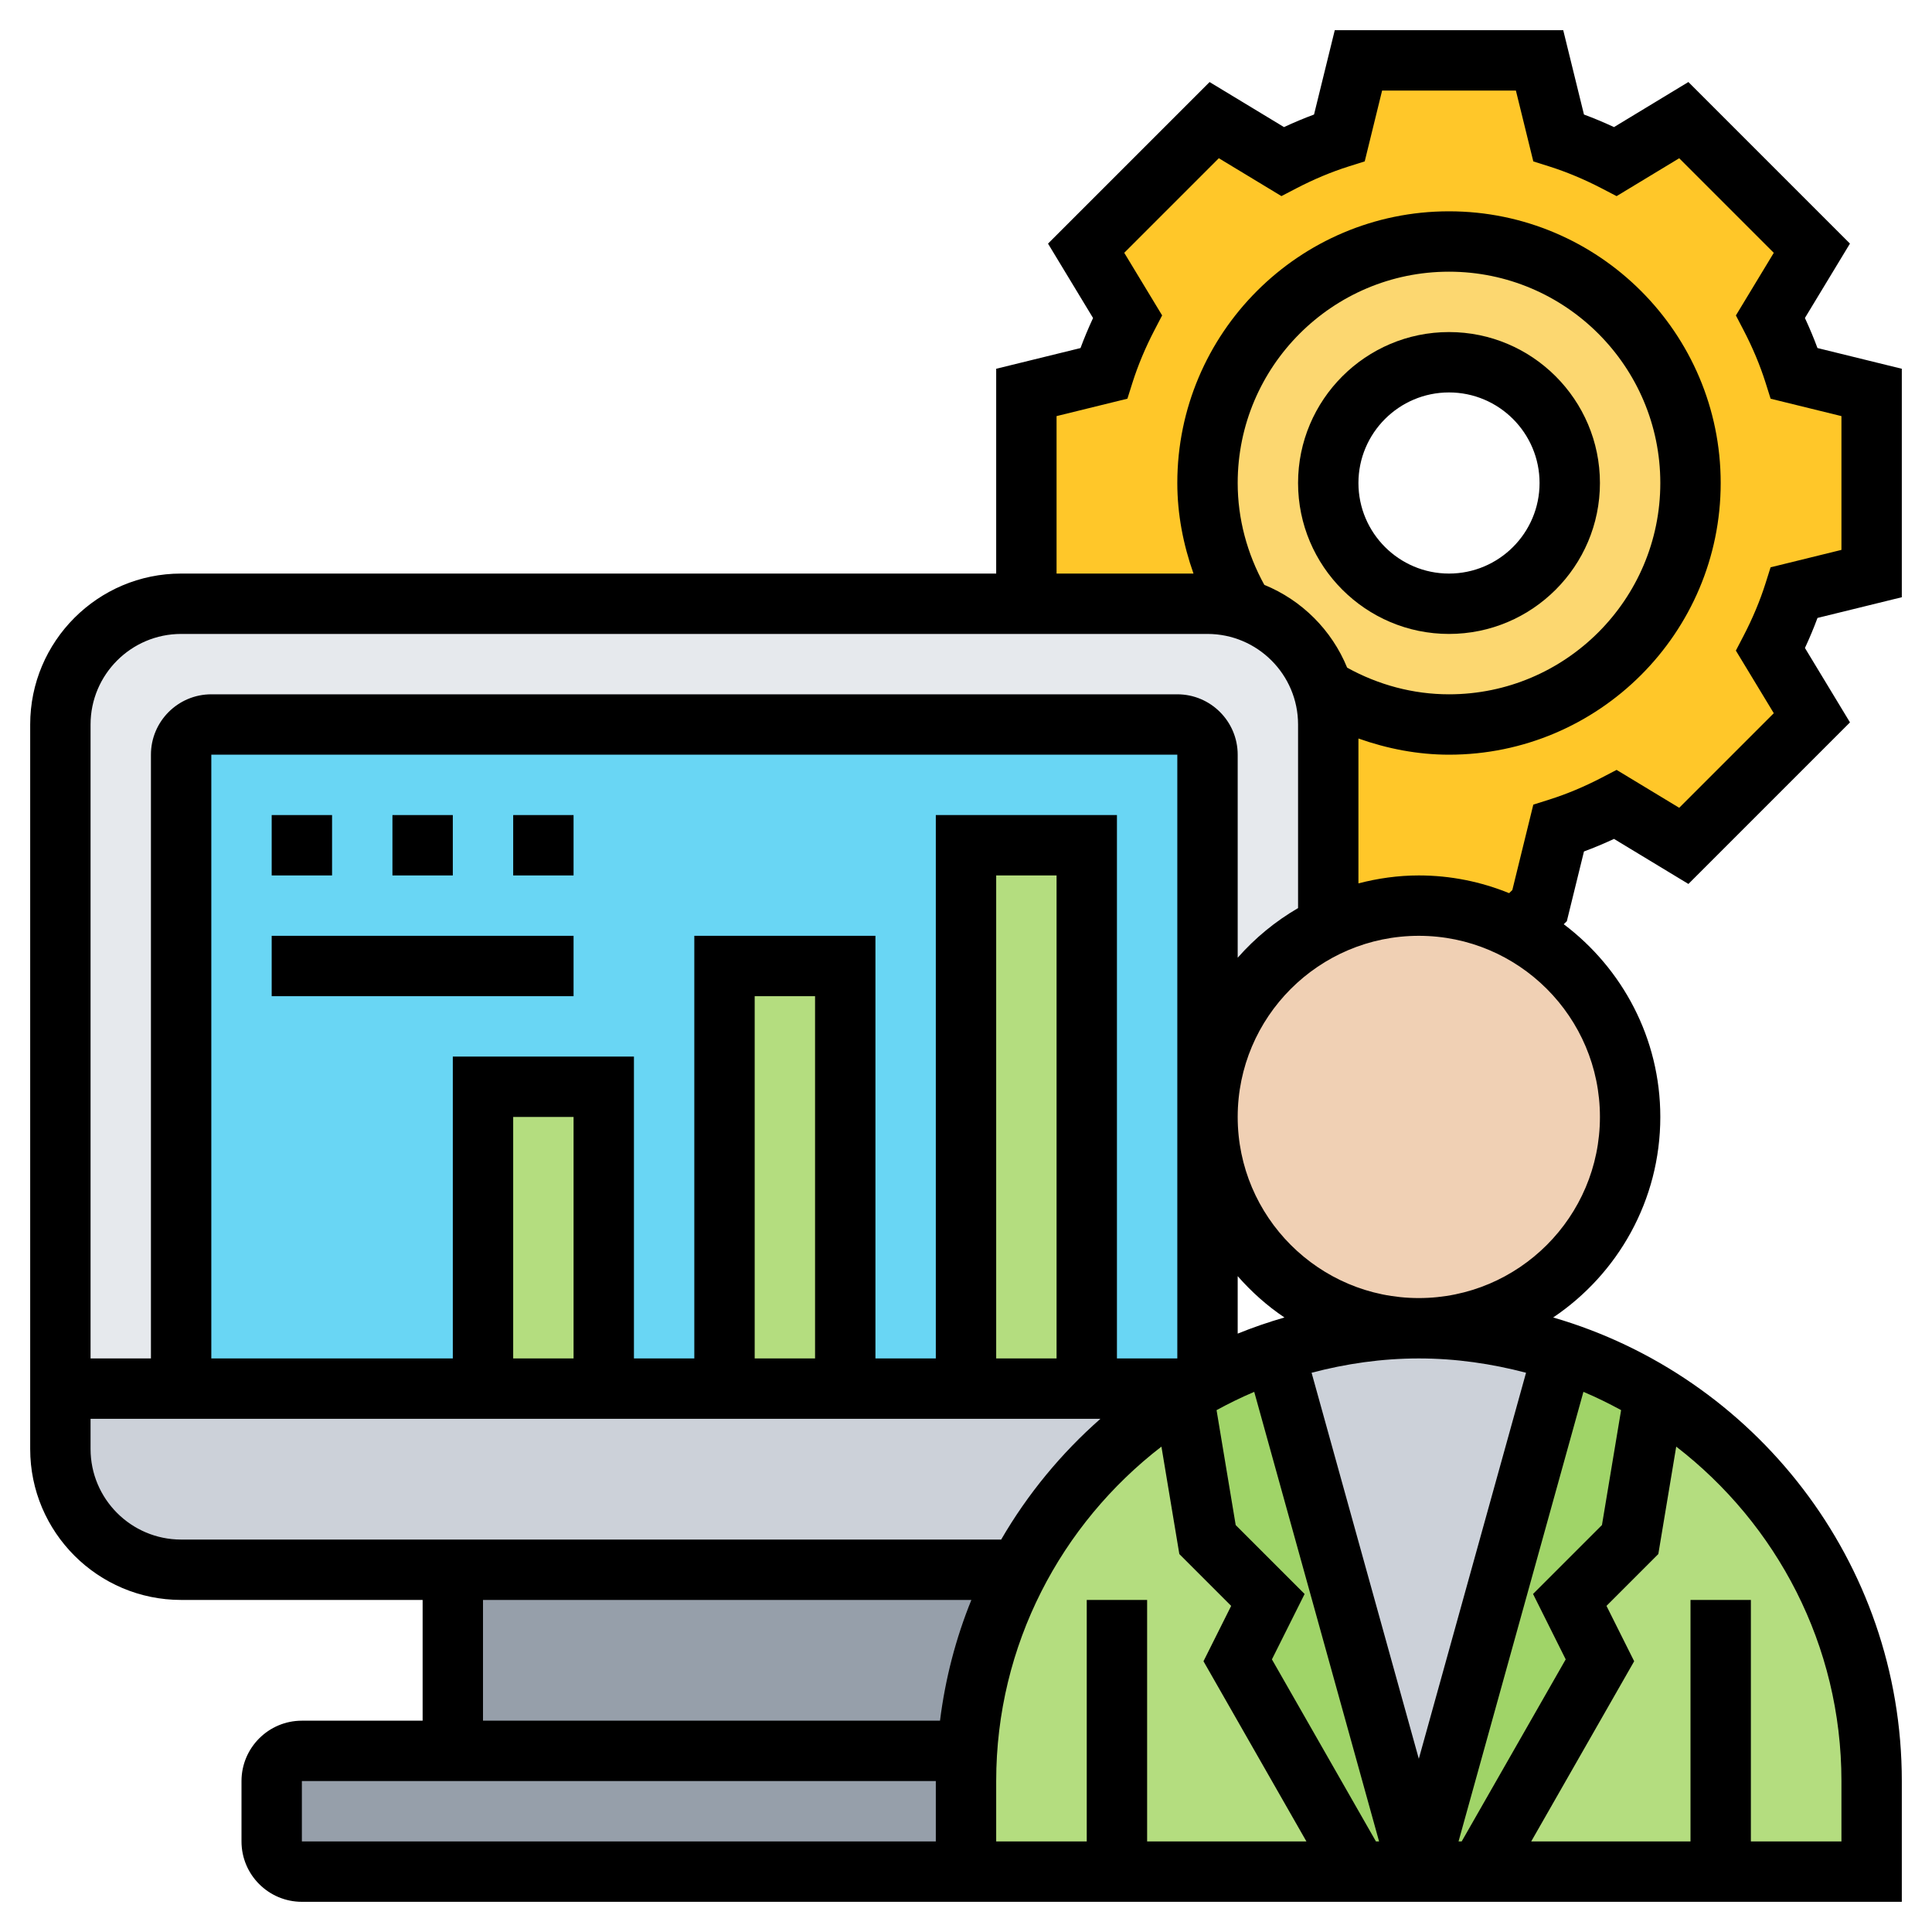 <svg xmlns="http://www.w3.org/2000/svg" id="Layer_35" height="512" viewBox="0 0 64 64" width="512"><path d="m48 8c4.42 0 8 3.58 8 8s-3.58 8-8 8c-1.53 0-2.96-.43-4.18-1.18-.39-1.26-1.38-2.25-2.64-2.64-.75-1.22-1.18-2.65-1.18-4.18 0-4.42 3.58-8 8-8zm4 8c0-2.21-1.79-4-4-4s-4 1.79-4 4 1.79 4 4 4 4-1.79 4-4z" fill="#fcd770"></path><path d="m62 13v6l-2.56.63c-.21.66-.48 1.28-.79 1.88l1.37 2.27-4.24 4.24-2.27-1.37c-.6.31-1.22.58-1.88.79l-.63 2.56-.8.78c-.96-.5-2.04-.78-3.2-.78-1.08 0-2.09.24-3 .68v-6.68c0-.41-.06-.8-.18-1.18 1.22.75 2.65 1.18 4.18 1.18 4.42 0 8-3.58 8-8s-3.58-8-8-8-8 3.58-8 8c0 1.53.43 2.96 1.18 4.18-.38-.12-.77-.18-1.18-.18h-6v-7l2.56-.63c.21-.66.48-1.28.79-1.88l-1.37-2.27 4.24-4.24 2.27 1.37c.6-.31 1.22-.58 1.88-.79l.63-2.56h6l.63 2.56c.66.21 1.28.48 1.88.79l2.27-1.37 4.24 4.24-1.37 2.27c.31.6.58 1.22.79 1.88z" fill="#ffc729"></path><path d="m15 52h18.73c-.96 1.81-1.55 3.84-1.69 6h-.01-17.03z" fill="#969faa"></path><path d="m32 59v3h-22c-.55 0-1-.45-1-1v-2c0-.55.45-1 1-1h5 17.03.01c-.03.33-.04.66-.04 1z" fill="#969faa"></path><path d="m39.51 46-.31.19-2.8 2.21c-1.06 1.06-1.96 2.27-2.67 3.6h-18.73-9c-2.21 0-4-1.79-4-4v-2h4 10 4 4 4 4 4z" fill="#ccd1d9"></path><path d="m44 24v6.68c-2.37 1.12-4 3.52-4 6.32v-12c0-.55-.45-1-1-1h-32c-.55 0-1 .45-1 1v21h-4v-22c0-2.21 1.79-4 4-4h28 6c.41 0 .8.06 1.18.18 1.26.39 2.25 1.38 2.64 2.64.12.38.18.77.18 1.18z" fill="#e6e9ed"></path><path d="m40 46h-34v-21c0-.552.448-1 1-1h32c.552 0 1 .448 1 1z" fill="#69d6f4"></path><g fill="#b4dd7f"><path d="m32 28h4v18h-4z"></path><path d="m24 32h4v14h-4z"></path><path d="m16 36h4v10h-4z"></path><path d="m37 62h-3.96-1.04v-3c0-.34.01-.67.04-1 .14-2.16.73-4.19 1.69-6 .71-1.33 1.61-2.54 2.67-3.6l2.8-2.21.8 4.81 2 2-1 2 4 7z"></path><path d="m57 62h-8l4-7-1-2 2-2 .8-4.81c4.32 2.64 7.2 7.39 7.2 12.81v3z"></path></g><path d="m52 53 1 2-4 7h-2l4.78-17.22c1.07.36 2.08.83 3.02 1.41l-.8 4.81z" fill="#a0d468"></path><path d="m42.22 44.78 4.78 17.22h-2l-4-7 1-2-2-2-.8-4.81.31-.19c.16-.09.32-.18.49-.27.71-.37 1.45-.69 2.22-.95z" fill="#a0d468"></path><path d="m51.78 44.78-4.78 17.22-4.78-17.22c1.5-.51 3.11-.78 4.78-.78s3.28.27 4.78.78z" fill="#ccd1d9"></path><path d="m50.2 30.78c2.26 1.15 3.8 3.5 3.8 6.22 0 3.87-3.13 7-7 7s-7-3.13-7-7c0-2.8 1.63-5.2 4-6.32.91-.44 1.92-.68 3-.68 1.16 0 2.24.28 3.2.78z" fill="#f0d0b4"></path><path d="m63 19.784v-7.568l-2.794-.687c-.123-.332-.262-.664-.416-.995l1.492-2.465-5.352-5.352-2.464 1.493c-.331-.154-.663-.293-.995-.416l-.687-2.794h-7.568l-.687 2.794c-.332.123-.664.262-.995.416l-2.465-1.492-5.352 5.352 1.492 2.465c-.154.331-.293.663-.416.995l-2.793.686v6.784h-27c-2.757 0-5 2.243-5 5v24c0 2.757 2.243 5 5 5h8v4h-4c-1.103 0-2 .897-2 2v2c0 1.103.897 2 2 2h21 2.04 29.96v-4c0-7.276-4.887-13.423-11.549-15.357 2.139-1.438 3.549-3.878 3.549-6.643 0-2.609-1.261-4.923-3.199-6.384l.102-.099.568-2.311c.332-.123.664-.262.995-.416l2.465 1.492 5.352-5.352-1.492-2.465c.154-.331.293-.663.416-.995zm-57 1.216h34c1.654 0 3 1.346 3 3v6.082c-.753.437-1.428.994-2 1.644v-6.726c0-1.103-.897-2-2-2h-32c-1.103 0-2 .897-2 2v20h-2v-21c0-1.654 1.346-3 3-3zm35-5c0-3.859 3.141-7 7-7s7 3.141 7 7-3.141 7-7 7c-1.188 0-2.344-.313-3.374-.883-.508-1.243-1.5-2.235-2.744-2.743-.569-1.032-.882-2.187-.882-3.374zm10.866 38.969-3.446 6.031h-.104l4.137-14.894c.427.181.843.385 1.248.606l-.634 3.807-2.283 2.283zm-6.286 6.031-3.446-6.031 1.083-2.166-2.283-2.283-.634-3.807c.404-.221.82-.425 1.248-.606l4.136 14.893zm-10.58-16h-2v-16h2zm6-.822v-1.904c.456.519.973.983 1.549 1.369-.528.153-1.045.33-1.549.535zm-2 .822h-2v-18h-6v18h-2v-14h-6v14h-2v-10h-6v10h-8v-20h32zm-12 0h-2v-12h2zm-8 0h-2v-8h2zm-16 3v-1h33.453c-1.301 1.145-2.413 2.493-3.288 4h-27.165c-1.654 0-3-1.346-3-3zm13 5h16.178c-.513 1.262-.864 2.603-1.039 4h-15.139zm-6 8v-2h21v2zm23 0v-2c0-4.51 2.152-8.517 5.474-11.079l.593 3.559 1.717 1.717-.917 1.834 3.41 5.969h-5.277v-8h-2v8h-2.96zm28-2v2h-3v-8h-2v8h-5.277l3.411-5.969-.917-1.834 1.717-1.717.593-3.559c3.321 2.562 5.473 6.569 5.473 11.079zm-10.448-13.526-3.552 12.788-3.552-12.788c1.137-.299 2.323-.474 3.552-.474s2.415.175 3.552.474zm2.448-8.474c0 3.309-2.691 6-6 6s-6-2.691-6-6 2.691-6 6-6 6 2.691 6 6zm5.759-13.374-3.133 3.133-2.074-1.255-.498.259c-.573.298-1.154.541-1.725.722l-.536.169-.695 2.83-.106.103c-.925-.376-1.934-.587-2.992-.587-.692 0-1.359.097-2 .263v-4.799c.96.34 1.969.536 3 .536 4.963 0 9-4.037 9-9s-4.037-9-9-9-9 4.037-9 9c0 1.031.196 2.04.536 3h-4.536v-5.216l2.347-.577.169-.536c.181-.57.424-1.151.722-1.725l.259-.498-1.255-2.074 3.133-3.133 2.074 1.255.498-.259c.573-.298 1.154-.541 1.725-.722l.536-.169.576-2.346h4.432l.577 2.347.536.169c.57.181 1.151.424 1.725.722l.498.259 2.074-1.255 3.133 3.133-1.255 2.074.259.498c.298.573.541 1.154.722 1.725l.169.536 2.346.576v4.432l-2.347.577-.169.535c-.181.571-.424 1.152-.722 1.726l-.259.498z"></path><path d="m48 21c2.757 0 5-2.243 5-5s-2.243-5-5-5-5 2.243-5 5 2.243 5 5 5zm0-8c1.654 0 3 1.346 3 3s-1.346 3-3 3-3-1.346-3-3 1.346-3 3-3z"></path><path d="m9 27h2v2h-2z"></path><path d="m13 27h2v2h-2z"></path><path d="m17 27h2v2h-2z"></path><path d="m9 31h10v2h-10z"></path></svg>